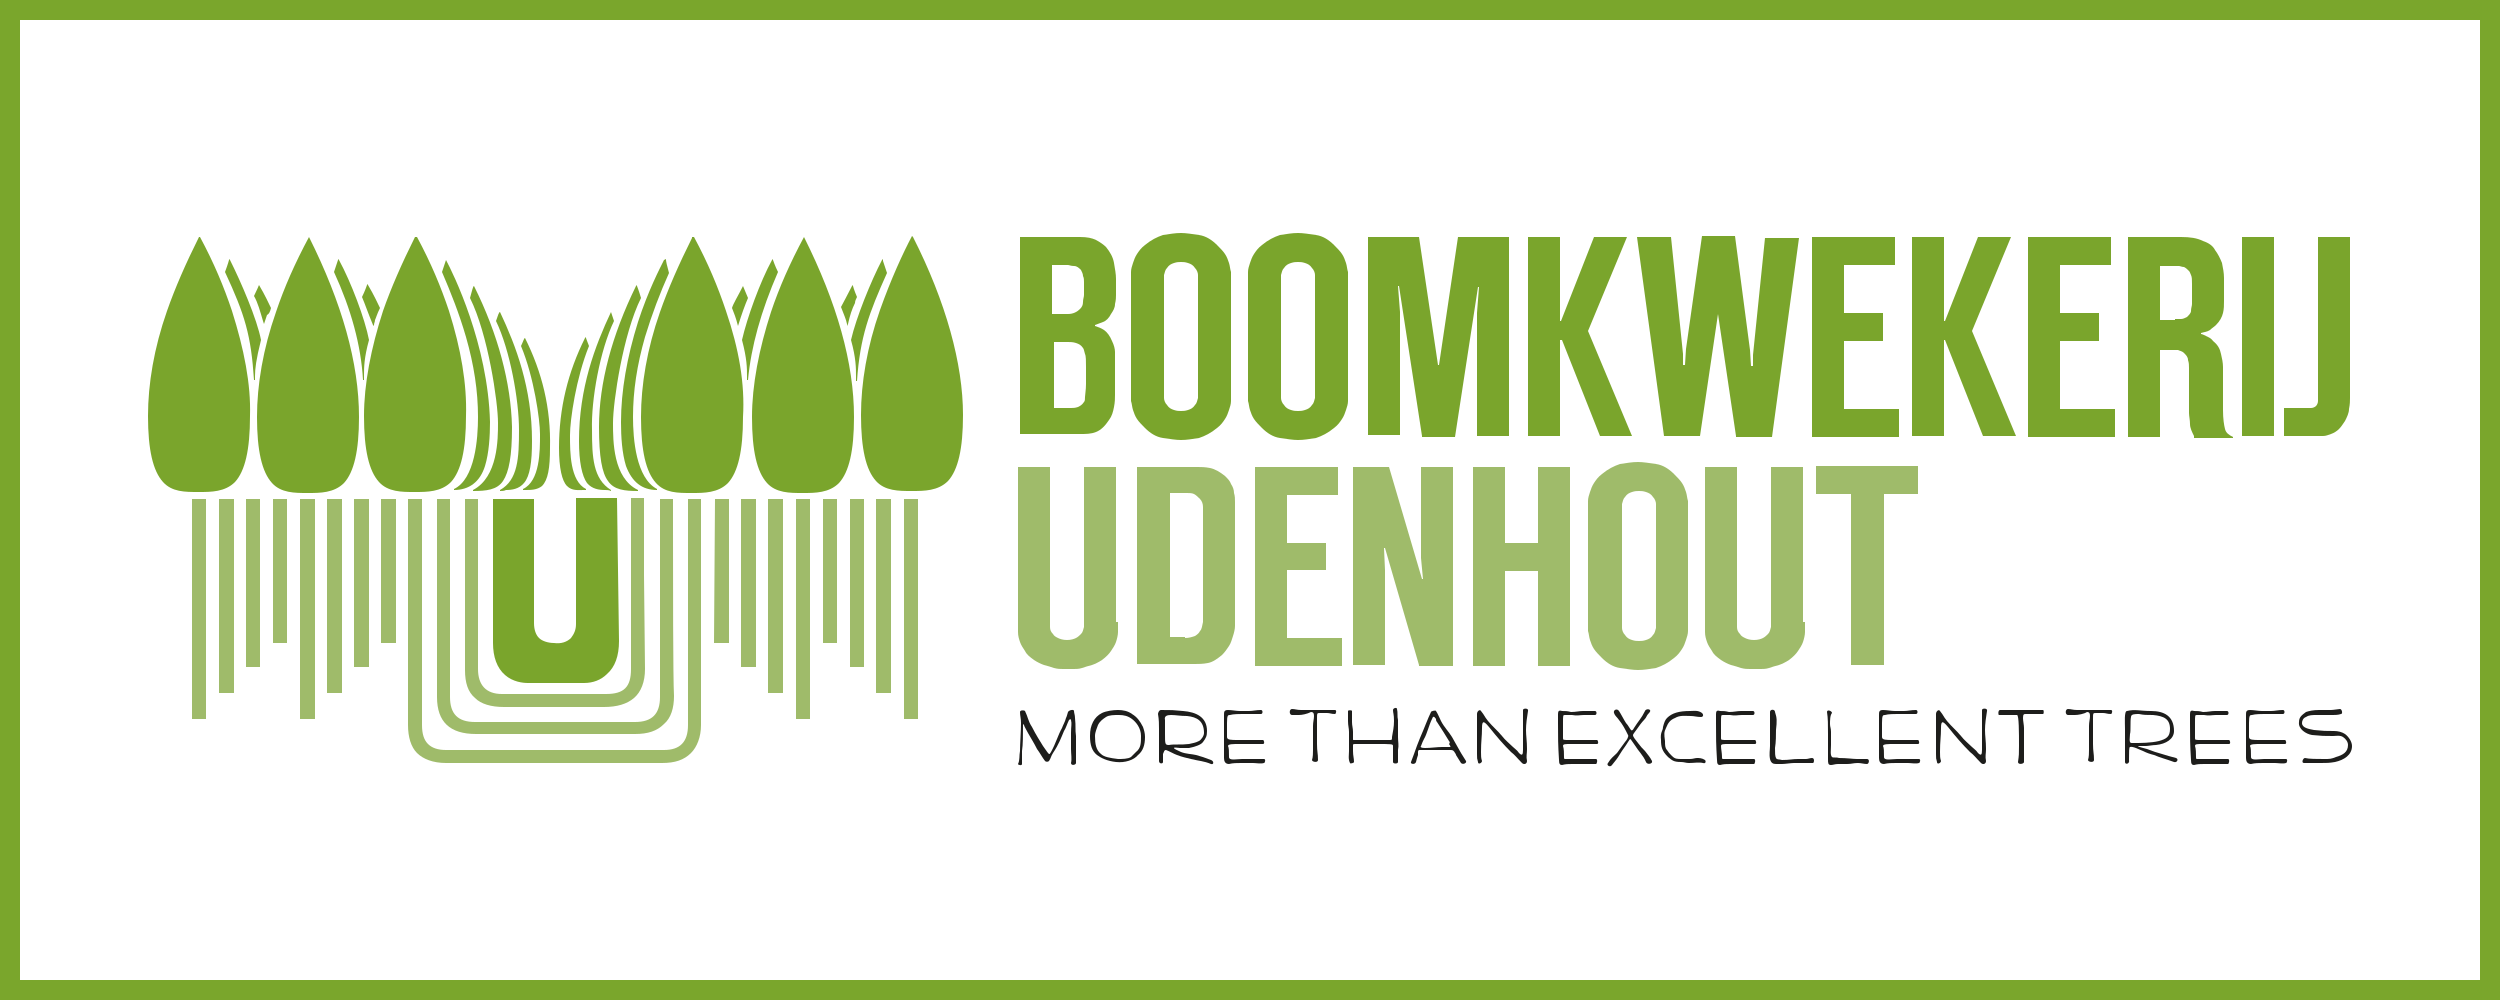<?xml version="1.0" encoding="utf-8"?>
<!-- Generator: Adobe Illustrator 24.0.1, SVG Export Plug-In . SVG Version: 6.00 Build 0)  -->
<svg version="1.1" id="Laag_1" xmlns="http://www.w3.org/2000/svg" xmlns:xlink="http://www.w3.org/1999/xlink" x="0px" y="0px"
	 viewBox="0 0 250 100" style="enable-background:new 0 0 250 100;" xml:space="preserve">
<rect x="0" y="0" width="250" height="100" fill="#808080" stroke="none"/>
<style type="text/css">
	.st0{fill:#FFFFFF;}
	.st1{fill:#7AA62C;}
	.st2{fill:#7AA52C;}
	.st3{fill:#9FBB6A;}
	.st4{fill:#1D1D1B;}
</style>
<title>BKU 191201 banner 250x100</title>
<rect x="1" y="1" class="st0" width="248" height="98"/>
<path class="st1" d="M248,2v96H2V2H248 M250,0H0v100h250V0z"/>
<g>
	<g>
		<path class="st2" d="M102,23.7h6c0.7,0,1.2,0.1,1.6,0.3c0.4,0.2,0.8,0.5,1,0.7c0.4,0.5,0.7,1,0.8,1.6c0.1,0.6,0.2,1.1,0.2,1.6v1.6
			c0,0.2,0,0.5-0.1,0.9c0,0.4-0.2,0.7-0.4,1c-0.2,0.4-0.5,0.7-0.8,0.8c-0.3,0.1-0.5,0.2-0.8,0.3v0.1c0.3,0.1,0.6,0.2,0.9,0.4
			c0.3,0.2,0.6,0.6,0.8,1.1c0.2,0.4,0.3,0.8,0.3,1.1c0,0.4,0,0.7,0,1v3.3c0,0.3,0,0.7-0.1,1.2c-0.1,0.5-0.2,0.9-0.5,1.3
			c-0.4,0.6-0.8,1-1.3,1.2s-1,0.2-1.6,0.2H102V23.7z M106.8,31.4c0.5,0,0.9-0.2,1.2-0.5c0.2-0.2,0.3-0.4,0.3-0.7
			c0-0.3,0.1-0.5,0.1-0.7v-1.3c0-0.2,0-0.4-0.1-0.6c0-0.2-0.1-0.4-0.2-0.6c-0.2-0.2-0.4-0.4-0.7-0.4c-0.3,0-0.5-0.1-0.6-0.1h-1.6
			v4.9H106.8z M107.1,40.8c0.2,0,0.4,0,0.7-0.1c0.2-0.1,0.4-0.2,0.6-0.5c0.1-0.1,0.1-0.3,0.1-0.5c0-0.2,0.1-0.7,0.1-1.3v-1.7
			c0-0.6,0-1.1-0.1-1.3c-0.1-0.3-0.1-0.5-0.2-0.6c-0.2-0.3-0.4-0.4-0.7-0.5c-0.3-0.1-0.6-0.1-0.8-0.1h-1.4v6.6H107.1z"/>
		<path class="st2" d="M123.1,39.2c0,0.3,0,0.6,0,0.9c0,0.3-0.1,0.6-0.2,0.9c-0.1,0.3-0.2,0.6-0.4,0.9c-0.2,0.3-0.4,0.6-0.8,0.9
			c-0.6,0.5-1.2,0.8-1.8,1c-0.7,0.1-1.2,0.2-1.8,0.2c-0.5,0-1.1-0.1-1.8-0.2c-0.7-0.1-1.3-0.5-1.8-1c-0.3-0.3-0.6-0.6-0.8-0.9
			c-0.2-0.3-0.3-0.6-0.4-0.9c-0.1-0.3-0.1-0.6-0.2-0.9c0-0.3,0-0.6,0-0.9V28.1c0-0.3,0-0.6,0-0.9c0-0.3,0.1-0.6,0.2-0.9
			c0.1-0.3,0.2-0.6,0.4-0.9c0.2-0.3,0.4-0.6,0.8-0.9c0.6-0.5,1.2-0.8,1.8-1c0.7-0.1,1.2-0.2,1.8-0.2c0.5,0,1.1,0.1,1.8,0.2
			c0.7,0.1,1.3,0.5,1.8,1c0.3,0.3,0.6,0.6,0.8,0.9c0.2,0.3,0.3,0.6,0.4,0.9c0.1,0.3,0.1,0.6,0.2,0.9c0,0.3,0,0.6,0,0.9V39.2z
			 M116.4,39.1c0,0.2,0,0.5,0,0.7c0,0.2,0.1,0.5,0.3,0.7c0.2,0.3,0.4,0.4,0.7,0.5c0.3,0.1,0.5,0.1,0.7,0.1c0.2,0,0.4,0,0.7-0.1
			c0.3-0.1,0.5-0.2,0.7-0.5c0.2-0.2,0.2-0.4,0.3-0.7c0-0.2,0-0.5,0-0.7V28.2c0-0.2,0-0.5,0-0.7c0-0.2-0.1-0.5-0.3-0.7
			c-0.2-0.3-0.4-0.4-0.7-0.5c-0.3-0.1-0.5-0.1-0.7-0.1c-0.2,0-0.4,0-0.7,0.1c-0.3,0.1-0.5,0.2-0.7,0.5c-0.2,0.2-0.2,0.4-0.3,0.7
			c0,0.2,0,0.5,0,0.7V39.1z"/>
		<path class="st2" d="M134.8,39.2c0,0.3,0,0.6,0,0.9c0,0.3-0.1,0.6-0.2,0.9c-0.1,0.3-0.2,0.6-0.4,0.9c-0.2,0.3-0.4,0.6-0.8,0.9
			c-0.6,0.5-1.2,0.8-1.8,1c-0.7,0.1-1.2,0.2-1.8,0.2c-0.5,0-1.1-0.1-1.8-0.2c-0.7-0.1-1.3-0.5-1.8-1c-0.3-0.3-0.6-0.6-0.8-0.9
			c-0.2-0.3-0.3-0.6-0.4-0.9c-0.1-0.3-0.1-0.6-0.2-0.9c0-0.3,0-0.6,0-0.9V28.1c0-0.3,0-0.6,0-0.9c0-0.3,0.1-0.6,0.2-0.9
			c0.1-0.3,0.2-0.6,0.4-0.9c0.2-0.3,0.4-0.6,0.8-0.9c0.6-0.5,1.2-0.8,1.8-1c0.7-0.1,1.2-0.2,1.8-0.2c0.5,0,1.1,0.1,1.8,0.2
			c0.7,0.1,1.3,0.5,1.8,1c0.3,0.3,0.6,0.6,0.8,0.9c0.2,0.3,0.3,0.6,0.4,0.9c0.1,0.3,0.1,0.6,0.2,0.9c0,0.3,0,0.6,0,0.9V39.2z
			 M128.1,39.1c0,0.2,0,0.5,0,0.7c0,0.2,0.1,0.5,0.3,0.7c0.2,0.3,0.4,0.4,0.7,0.5c0.3,0.1,0.5,0.1,0.7,0.1c0.2,0,0.4,0,0.7-0.1
			c0.3-0.1,0.5-0.2,0.7-0.5c0.2-0.2,0.2-0.4,0.3-0.7c0-0.2,0-0.5,0-0.7V28.2c0-0.2,0-0.5,0-0.7c0-0.2-0.1-0.5-0.3-0.7
			c-0.2-0.3-0.4-0.4-0.7-0.5c-0.3-0.1-0.5-0.1-0.7-0.1c-0.2,0-0.4,0-0.7,0.1c-0.3,0.1-0.5,0.2-0.7,0.5c-0.2,0.2-0.2,0.4-0.3,0.7
			c0,0.2,0,0.5,0,0.7V39.1z"/>
		<path class="st2" d="M142.2,43.6l-2.3-15h-0.1l0.2,2.6v12.3h-3.2V23.7h5.1l1.9,12.8h0.1l1.9-12.8h5.1v19.9h-3.2V31.3l0.2-2.6h-0.1
			l-2.3,15H142.2z"/>
		<path class="st2" d="M152.8,43.6V23.7h3.2v8.4h0.1l3.3-8.4h3.3l-3.9,9.4l4.4,10.5H160l-3.8-9.6H156v9.6H152.8z"/>
		<path class="st2" d="M173.6,43.6l-1.8-12.2L170,43.6h-3.6l-2.7-19.9h3.4l1.2,11.7v1.1h0.2l0.1-1.6l1.6-11.3h3.3L175,35l0.1,1.6
			h0.2v-1.1l1.2-11.7h3.4l-2.7,19.9H173.6z"/>
		<path class="st2" d="M181.2,23.7h8.3v2.8h-5.1v4.8h3.9v2.8h-3.9v6.8h5.5v2.8h-8.7V23.7z"/>
		<path class="st2" d="M191.2,43.6V23.7h3.2v8.4h0.1l3.3-8.4h3.3l-3.9,9.4l4.4,10.5h-3.3l-3.8-9.6h-0.1v9.6H191.2z"/>
		<path class="st2" d="M202.8,23.7h8.3v2.8H206v4.8h3.9v2.8H206v6.8h5.5v2.8h-8.7V23.7z"/>
		<path class="st2" d="M219.4,43.6c-0.2-0.4-0.4-0.8-0.4-1.2c0-0.4-0.1-0.8-0.1-1.1v-4.5c0-0.3,0-0.5-0.1-0.8c0-0.3-0.2-0.5-0.4-0.7
			c-0.2-0.2-0.4-0.2-0.6-0.3c-0.2,0-0.4,0-0.6,0H216v8.7h-3.2V23.7h5.3c0.9,0,1.6,0.1,2.2,0.4c0.6,0.2,1,0.5,1.2,0.9
			c0.3,0.4,0.5,0.8,0.7,1.3c0.1,0.5,0.2,1,0.2,1.5v2.3c0,0.4,0,0.8-0.1,1.2c-0.1,0.4-0.3,0.8-0.7,1.2c-0.2,0.2-0.4,0.3-0.6,0.5
			c-0.3,0.2-0.6,0.2-0.9,0.3v0.1c0.1,0,0.3,0.1,0.5,0.2c0.2,0.1,0.5,0.2,0.7,0.5c0.5,0.4,0.7,0.8,0.8,1.3c0.1,0.4,0.2,0.9,0.2,1.3
			v4.3c0,0.9,0.1,1.5,0.2,1.9c0.1,0.4,0.4,0.6,0.8,0.8v0.1H219.4z M217.5,31.9c0.2,0,0.4,0,0.6,0c0.2,0,0.4-0.1,0.6-0.2
			c0.2-0.2,0.4-0.4,0.4-0.6c0-0.3,0.1-0.5,0.1-0.7v-2c0-0.4,0-0.7-0.1-0.9c-0.1-0.2-0.1-0.3-0.2-0.4c-0.2-0.2-0.3-0.3-0.5-0.4
			c-0.2,0-0.4-0.1-0.5-0.1H216v5.4H217.5z"/>
		<path class="st2" d="M224.2,23.7h3.2v19.9h-3.2V23.7z"/>
		<path class="st2" d="M228.6,40.8h1.9c0.2,0,0.4,0,0.6,0c0.2,0,0.4-0.1,0.5-0.2c0.1-0.1,0.2-0.3,0.2-0.5c0-0.2,0-0.4,0-0.5V23.7
			h3.2v16.1c0,0.3,0,0.6-0.1,1.1c0,0.4-0.2,0.8-0.4,1.2c-0.2,0.3-0.4,0.6-0.6,0.8c-0.2,0.2-0.5,0.4-0.8,0.5
			c-0.3,0.1-0.5,0.2-0.8,0.2c-0.3,0-0.5,0-0.7,0h-3.2V40.8z"/>
	</g>
	<g>
		<path class="st3" d="M111.8,62.2c0,0.3,0,0.6,0,1c0,0.3-0.1,0.7-0.2,1c-0.1,0.3-0.3,0.6-0.5,0.9c-0.2,0.3-0.5,0.6-0.9,0.9
			c-0.3,0.2-0.7,0.4-1,0.5c-0.4,0.1-0.7,0.2-1,0.3c-0.3,0.1-0.6,0.1-0.8,0.1c-0.2,0-0.4,0-0.5,0c-0.1,0-0.3,0-0.6,0
			c-0.3,0-0.5,0-0.9-0.1c-0.3-0.1-0.6-0.2-1-0.3c-0.3-0.1-0.7-0.3-1-0.5c-0.4-0.3-0.7-0.5-0.9-0.9c-0.2-0.3-0.4-0.6-0.5-0.9
			c-0.1-0.3-0.2-0.6-0.2-1c0-0.3,0-0.7,0-1V46.7h3.2V62c0,0.2,0,0.4,0,0.7c0,0.3,0.1,0.5,0.3,0.7c0.1,0.2,0.3,0.3,0.5,0.4
			c0.2,0.1,0.5,0.2,0.9,0.2c0.4,0,0.7-0.1,0.9-0.2c0.2-0.1,0.4-0.3,0.5-0.4c0.2-0.2,0.2-0.4,0.3-0.7c0-0.3,0-0.5,0-0.7V46.7h3.2
			V62.2z"/>
		<path class="st3" d="M113.7,46.7h6.1c0.3,0,0.7,0,1.2,0.1c0.5,0.1,1,0.4,1.5,0.8c0.3,0.3,0.5,0.5,0.6,0.8c0.2,0.3,0.3,0.6,0.3,0.9
			c0.1,0.3,0.1,0.6,0.1,0.9c0,0.3,0,0.6,0,0.9v10.6c0,0.3,0,0.6,0,0.9c0,0.3-0.1,0.7-0.2,1s-0.2,0.7-0.4,1c-0.2,0.3-0.4,0.6-0.7,0.9
			c-0.5,0.4-0.9,0.7-1.4,0.8c-0.5,0.1-1,0.1-1.3,0.1h-5.8V46.7z M118.5,63.8c0.4,0,0.7-0.1,1-0.2c0.3-0.2,0.4-0.3,0.5-0.5
			c0.2-0.2,0.2-0.5,0.3-0.9c0-0.4,0-0.7,0-0.9v-9.7c0-0.3,0-0.5,0-0.9c0-0.3-0.1-0.6-0.3-0.8c-0.2-0.2-0.4-0.4-0.6-0.5
			c-0.2-0.1-0.5-0.1-0.7-0.1h-1.7v14.4H118.5z"/>
		<path class="st3" d="M125.5,46.7h8.3v2.8h-5.1v4.8h3.9V57h-3.9v6.8h5.5v2.8h-8.7V46.7z"/>
		<path class="st3" d="M141.9,66.5l-3.4-11.7l-0.1,0l0.1,2.2v9.5h-3.2V46.7h3.6l3.3,11.2h0.1l-0.2-2.1v-9.1h3.2v19.9H141.9z"/>
		<path class="st3" d="M150.5,57.1v9.5h-3.2V46.7h3.2v7.6h3.3v-7.6h3.2v19.9h-3.2v-9.5H150.5z"/>
		<path class="st3" d="M168.8,62.2c0,0.3,0,0.6,0,0.9c0,0.3-0.1,0.6-0.2,0.9c-0.1,0.3-0.2,0.6-0.4,0.9c-0.2,0.3-0.4,0.6-0.8,0.9
			c-0.6,0.5-1.2,0.8-1.8,1c-0.7,0.1-1.2,0.2-1.8,0.2c-0.5,0-1.1-0.1-1.8-0.2c-0.7-0.1-1.3-0.5-1.8-1c-0.3-0.3-0.6-0.6-0.8-0.9
			c-0.2-0.3-0.3-0.6-0.4-0.9c-0.1-0.3-0.1-0.6-0.2-0.9c0-0.3,0-0.6,0-0.9V51c0-0.3,0-0.6,0-0.9c0-0.3,0.1-0.6,0.2-0.9
			c0.1-0.3,0.2-0.6,0.4-0.9c0.2-0.3,0.4-0.6,0.8-0.9c0.6-0.5,1.2-0.8,1.8-1c0.7-0.1,1.2-0.2,1.8-0.2c0.5,0,1.1,0.1,1.8,0.2
			c0.7,0.1,1.3,0.5,1.8,1c0.3,0.3,0.6,0.6,0.8,0.9c0.2,0.3,0.3,0.6,0.4,0.9c0.1,0.3,0.1,0.6,0.2,0.9c0,0.3,0,0.6,0,0.9V62.2z
			 M162.2,62.1c0,0.2,0,0.5,0,0.7c0,0.2,0.1,0.5,0.3,0.7c0.2,0.3,0.4,0.4,0.7,0.5c0.3,0.1,0.5,0.1,0.7,0.1c0.2,0,0.4,0,0.7-0.1
			c0.3-0.1,0.5-0.2,0.7-0.5c0.2-0.2,0.2-0.4,0.3-0.7c0-0.2,0-0.5,0-0.7V51.1c0-0.2,0-0.5,0-0.7c0-0.2-0.1-0.5-0.3-0.7
			c-0.2-0.3-0.4-0.4-0.7-0.5c-0.3-0.1-0.5-0.1-0.7-0.1c-0.2,0-0.4,0-0.7,0.1c-0.3,0.1-0.5,0.2-0.7,0.5c-0.2,0.2-0.2,0.4-0.3,0.7
			c0,0.2,0,0.5,0,0.7V62.1z"/>
		<path class="st3" d="M180.5,62.2c0,0.3,0,0.6,0,1c0,0.3-0.1,0.7-0.2,1c-0.1,0.3-0.3,0.6-0.5,0.9c-0.2,0.3-0.5,0.6-0.9,0.9
			c-0.3,0.2-0.7,0.4-1,0.5c-0.4,0.1-0.7,0.2-1,0.3c-0.3,0.1-0.6,0.1-0.8,0.1c-0.2,0-0.4,0-0.5,0c-0.1,0-0.3,0-0.6,0
			c-0.3,0-0.5,0-0.9-0.1c-0.3-0.1-0.6-0.2-1-0.3c-0.3-0.1-0.7-0.3-1-0.5c-0.4-0.3-0.7-0.5-0.9-0.9c-0.2-0.3-0.4-0.6-0.5-0.9
			c-0.1-0.3-0.2-0.6-0.2-1c0-0.3,0-0.7,0-1V46.7h3.2V62c0,0.2,0,0.4,0,0.7c0,0.3,0.1,0.5,0.3,0.7c0.1,0.2,0.3,0.3,0.5,0.4
			c0.2,0.1,0.5,0.2,0.9,0.2c0.4,0,0.7-0.1,0.9-0.2c0.2-0.1,0.4-0.3,0.5-0.4c0.2-0.2,0.2-0.4,0.3-0.7c0-0.3,0-0.5,0-0.7V46.7h3.2
			V62.2z"/>
		<path class="st3" d="M185.1,66.5V49.4h-3.5v-2.8h10.2v2.8h-3.4v17.1H185.1z"/>
	</g>
	<g>
		<polygon class="st3" points="20.6,49.9 20.6,49.9 20.6,49.9 19.2,49.9 19.2,49.9 19.2,49.9 19.2,71.9 19.2,71.9 19.2,71.9 
			20.6,71.9 20.6,71.9 20.6,71.9 		"/>
		<polygon class="st3" points="23.3,49.9 22,49.9 21.9,49.9 21.9,49.9 21.9,69.3 21.9,69.3 22,69.3 23.3,69.3 23.4,69.3 23.4,69.3 
			23.4,49.9 23.4,49.9 		"/>
		<polygon class="st3" points="26,49.9 24.6,49.9 24.6,49.9 24.6,49.9 24.6,66.7 24.6,66.7 24.6,66.7 26,66.7 26,66.7 26,66.7 
			26,49.9 26,49.9 		"/>
		<polygon class="st3" points="28.7,49.9 28.7,49.9 28.7,49.9 27.3,49.9 27.3,49.9 27.3,49.9 27.3,64.3 27.3,64.3 27.3,64.3 
			28.7,64.3 28.7,64.3 28.7,64.3 		"/>
		<path class="st2" d="M61.7,49.8h-4.1h0v0v12.6c0,0.6-0.2,1-0.5,1.4c-0.4,0.4-1,0.6-1.7,0.5h0h0c-0.6,0-1.2-0.2-1.5-0.5
			c-0.3-0.3-0.5-0.8-0.5-1.5V49.9v0h0h-4.1h0v0l0,14.4c0,1.4,0.4,2.5,1.2,3.2c0.8,0.7,1.8,0.8,2.3,0.8h5.6c0.9,0,1.7-0.3,2.3-0.9
			c0.8-0.7,1.2-1.8,1.2-3.3L61.7,49.8L61.7,49.8L61.7,49.8z"/>
		<path class="st3" d="M70.1,49.9h-1.3h0v0v22.6c0,1.7-0.8,2.5-2.4,2.5H44.6c-0.8,0-1.4-0.2-1.8-0.6c-0.4-0.4-0.6-1-0.6-1.9
			c0-1.1,0-16.1,0-21.1v-1.5v0h0h-1.3h-0.1v0c0,0.2,0,20.7,0,22.6c0,1.2,0.3,2.2,0.9,2.8c0.6,0.6,1.6,1,2.9,1h21.6
			c1.3,0,2.2-0.3,2.9-1c0.6-0.6,1-1.6,1-2.8L70.1,49.9L70.1,49.9L70.1,49.9z"/>
		<path class="st3" d="M67.3,52.8v-2.9v0h-0.1H66h0v0v19.8c0,1.7-0.8,2.5-2.5,2.5h-16c-1.7,0-2.5-0.8-2.5-2.5V49.9v0h0h-1.3h0v0
			v19.8c0,2.5,1.3,3.7,3.9,3.7h15.9c1.3,0,2.2-0.3,2.9-1c0.7-0.6,1-1.6,1-2.8C67.3,67.8,67.3,58,67.3,52.8z"/>
		<path class="st3" d="M64.4,57.5l0-7.6v-0.1h0h-1.3h0v0.1l0,8.8l0,8.2c0,1.8-0.7,2.5-2.5,2.5H60c-2.8,0-7.6,0-9.8,0
			c-1.6,0-2.4-0.9-2.4-2.5v-17v0h0h-1.3h0v0V67c0,1.3,0.3,2.2,1,2.8c0.6,0.6,1.6,0.9,2.9,0.9h10c1.3,0,2.3-0.3,3-0.9
			c0.7-0.6,1.1-1.6,1.1-2.9L64.4,57.5z"/>
		<polygon class="st3" points="31.5,49.9 31.5,49.9 31.4,49.9 30,49.9 30,49.9 30,49.9 30,71.9 30,71.9 30,71.9 31.4,71.9 
			31.5,71.9 31.5,71.9 		"/>
		<polygon class="st3" points="34.2,49.9 32.8,49.9 32.7,49.9 32.7,49.9 32.7,69.3 32.7,69.3 32.8,69.3 34.2,69.3 34.2,69.3 
			34.2,69.3 34.2,49.9 34.2,49.9 		"/>
		<polygon class="st3" points="36.8,49.9 35.5,49.9 35.4,49.9 35.4,49.9 35.4,66.7 35.4,66.7 35.5,66.7 36.8,66.7 36.9,66.7 
			36.9,66.7 36.9,49.9 36.9,49.9 		"/>
		<polygon class="st3" points="39.6,49.9 39.6,49.9 39.5,49.9 38.2,49.9 38.1,49.9 38.1,49.9 38.1,64.3 38.1,64.3 38.2,64.3 
			39.5,64.3 39.6,64.3 39.6,64.3 		"/>
		<polygon class="st3" points="91.8,49.9 90.4,49.9 90.4,49.9 90.4,49.9 90.4,71.9 90.4,71.9 90.4,71.9 91.8,71.9 91.8,71.9 
			91.8,71.9 91.8,49.9 91.8,49.9 		"/>
		<polygon class="st3" points="89.1,49.9 87.7,49.9 87.6,49.9 87.6,49.9 87.6,69.3 87.6,69.3 87.7,69.3 89.1,69.3 89.1,69.3 
			89.1,69.3 89.1,49.9 89.1,49.9 		"/>
		<polygon class="st3" points="86.4,49.9 85,49.9 85,49.9 85,49.9 85,66.7 85,66.7 85,66.7 86.4,66.7 86.4,66.7 86.4,66.7 
			86.4,49.9 86.4,49.9 		"/>
		<polygon class="st3" points="83.7,49.9 82.3,49.9 82.3,49.9 82.3,49.9 82.3,64.3 82.3,64.3 82.3,64.3 83.7,64.3 83.7,64.3 
			83.7,64.3 83.7,49.9 83.7,49.9 		"/>
		<polygon class="st3" points="81,49.9 79.6,49.9 79.6,49.9 79.6,49.9 79.6,71.9 79.6,71.9 79.6,71.9 81,71.9 81,71.9 81,71.9 
			81,49.9 81,49.9 		"/>
		<polygon class="st3" points="78.2,49.9 76.9,49.9 76.8,49.9 76.8,49.9 76.8,69.3 76.8,69.3 76.9,69.3 78.2,69.3 78.3,69.3 
			78.3,69.3 78.3,49.9 78.3,49.9 		"/>
		<polygon class="st3" points="75.5,49.9 74.2,49.9 74.1,49.9 74.1,49.9 74.1,66.7 74.1,66.7 74.2,66.7 75.5,66.7 75.6,66.7 
			75.6,66.7 75.6,49.9 75.6,49.9 		"/>
		<polygon class="st3" points="72.9,49.9 71.5,49.9 71.5,49.9 71.5,49.9 71.4,64.3 71.4,64.3 71.5,64.3 72.9,64.3 72.9,64.3 
			72.9,64.3 72.9,49.9 72.9,49.9 		"/>
		<path class="st2" d="M23.2,31.1c-0.8-2.4-1.8-4.8-3.2-7.4l0,0H20h-0.1l0,0c-1.3,2.6-2.4,5.1-3.2,7.4c-1.3,3.7-1.9,7.3-1.9,10.5
			c0,3.4,0.5,5.5,1.5,6.6c0.9,1,2.2,1,3.5,1c0,0,0.1,0,0.1,0c1.2,0,2.6,0,3.6-1c1-1.1,1.5-3.2,1.5-6.6
			C25.1,38.4,24.4,34.9,23.2,31.1z"/>
		<path class="st2" d="M30.9,23.7L30.9,23.7L30.9,23.7L30.9,23.7L30.9,23.7L30.9,23.7c-1.4,2.6-2.5,5.1-3.3,7.5
			c-1.3,3.7-1.9,7.3-1.9,10.5c0,3.4,0.5,5.5,1.5,6.6c0.9,1,2.3,1,3.5,1c0,0,0.1,0,0.1,0c1.2,0,2.6,0,3.6-1c1-1.1,1.5-3.2,1.5-6.6
			C35.9,36.3,34.2,30.3,30.9,23.7z"/>
		<path class="st2" d="M44.9,31.1c-0.8-2.4-1.8-4.8-3.2-7.4l0,0h-0.1h-0.1l0,0c-1.3,2.6-2.4,5.1-3.2,7.4c-1.2,3.7-1.9,7.3-1.9,10.5
			c0,3.4,0.5,5.5,1.5,6.6c0.9,1,2.3,1,3.5,1c0,0,0.1,0,0.1,0c1.2,0,2.6,0,3.6-1c1-1.1,1.5-3.2,1.5-6.6
			C46.7,38.4,46.1,34.9,44.9,31.1z"/>
		<path class="st2" d="M72.6,31.1c-0.8-2.4-1.8-4.8-3.2-7.4l0,0h-0.1h-0.1c0,0,0,0,0,0.1c-1.3,2.6-2.4,5.1-3.2,7.4
			c-1.3,3.7-1.9,7.3-1.9,10.5c0,3.4,0.5,5.5,1.5,6.6c0.9,1,2.2,1,3.5,1c0,0,0.1,0,0.1,0c1.2,0,2.6,0,3.6-1c1-1.1,1.5-3.2,1.5-6.6
			C74.5,38.4,73.9,34.9,72.6,31.1z"/>
		<path class="st2" d="M80.4,23.7L80.4,23.7L80.4,23.7L80.4,23.7L80.4,23.7L80.4,23.7c-1.4,2.6-2.5,5.1-3.3,7.5
			c-1.2,3.7-1.9,7.3-1.9,10.5c0,3.4,0.5,5.5,1.5,6.6c0.9,1,2.3,1,3.5,1c0,0,0.1,0,0.1,0c1.2,0,2.6,0,3.6-1c1-1.1,1.5-3.2,1.5-6.6
			C85.4,36.3,83.7,30.3,80.4,23.7z"/>
		<path class="st2" d="M91.3,23.7L91.3,23.7L91.3,23.7l-0.1-0.1l0,0c-0.9,1.7-2.1,4.3-3.2,7.4c-1.3,3.7-1.9,7.3-1.9,10.5
			c0,3.4,0.5,5.5,1.5,6.6c0.9,1,2.3,1,3.5,1c0,0,0.1,0,0.1,0c1.2,0,2.6,0,3.6-1c1-1.1,1.5-3.2,1.5-6.6
			C96.3,36.4,94.6,30.2,91.3,23.7z"/>
		<path class="st2" d="M44.6,26l-0.1-0.1L44.6,26l-0.4,1.2l0,0l0,0c0.9,2.1,1.7,4.1,2.4,6.5c0.8,2.8,1.2,5.4,1.2,8
			c0,2.2-0.3,6.2-2.4,7.2l0,0.1c1.5,0,2.6-0.8,3.1-2.4c0.4-1.3,0.5-3,0.5-4.4C48.8,34.4,45.3,27.3,44.6,26z"/>
		<path class="st2" d="M47.4,28.6l-0.1-0.1L47.4,28.6c-0.1,0-0.2,0.5-0.4,1.2l0,0l0,0c1.8,3.6,2.8,10.4,2.8,12.5
			c0,1.6,0,5.4-2.5,6.7l0,0.1c1.3,0,2.4-0.1,3-1c0.6-0.9,0.9-2.5,0.9-5.4C51.1,38.3,49.8,33.4,47.4,28.6z"/>
		<path class="st2" d="M50,31.2L49.9,31L50,31.2c-0.1,0-0.2,0.3-0.4,0.9l0,0l0,0C51,35,51.9,40,51.9,43c0,2.8-0.1,5-1.9,6l0,0.1
			c0.2,0,0.4,0,0.6-0.1c0.6,0,1.3-0.1,1.8-0.7c0.6-0.7,0.8-2.1,0.8-4.2C53.2,38.8,51.6,34.6,50,31.2z"/>
		<path class="st2" d="M52.5,33.8L52.5,33.8L52.5,33.8c-0.1,0-0.2,0.4-0.4,0.8l0,0l0,0c1.3,3.1,1.9,7.4,1.9,8.8v0.1
			c0,1.6,0,4.6-1.7,5.4l0,0.1h0.2c0.6,0,1.2,0,1.7-0.4c0.6-0.6,0.8-1.8,0.8-3.8C55.1,40.8,54.2,37.2,52.5,33.8z"/>
		<path class="st2" d="M66.9,27.3L66.9,27.3L66.9,27.3c-0.2-0.7-0.3-1.2-0.3-1.3l0-0.1L66.4,26c-0.4,0.8-1.6,3.1-2.6,6.2
			c-1.1,3.5-1.7,6.9-1.7,10c0,1.5,0.1,3.1,0.5,4.4c0.6,1.6,1.6,2.4,3.1,2.4l0-0.1c-2.1-1.1-2.4-5-2.4-7.2c0-2.6,0.4-5.2,1.2-8
			C65.2,31.4,66,29.3,66.9,27.3z"/>
		<path class="st2" d="M64.1,29.8L64.1,29.8c-0.2-0.7-0.4-1.2-0.4-1.2l0-0.1l-0.1,0.1c-2.4,4.9-3.7,9.7-3.7,14.1
			c0,3,0.3,4.6,0.9,5.4c0.6,0.9,1.7,1,3,1l0-0.1c-2.5-1.2-2.5-4.9-2.5-6.7C61.3,40.2,62.3,33.4,64.1,29.8L64.1,29.8z"/>
		<path class="st2" d="M61.4,32.1L61.4,32.1c-0.2-0.6-0.3-0.9-0.3-0.9l0-0.1l0,0.1c-1.6,3.4-3.2,7.6-3.2,12.9c0,2.1,0.3,3.5,0.8,4.2
			c0.5,0.6,1.2,0.7,1.8,0.7c0.2,0,0.4,0,0.6,0.1l0-0.1c-1.8-1.1-1.9-3.3-1.9-6C59.1,40,60,35,61.4,32.1L61.4,32.1z"/>
		<path class="st2" d="M58.9,34.6L58.9,34.6L58.9,34.6c-0.2-0.5-0.3-0.8-0.3-0.8l0-0.1l-0.1,0.1c-1.7,3.4-2.6,7-2.6,11
			c0,2,0.3,3.3,0.8,3.8c0.5,0.5,1.1,0.4,1.7,0.4h0.2l0-0.1C57,48.1,57,45.2,57,43.6v-0.1C57,42,57.6,37.8,58.9,34.6z"/>
		<path class="st2" d="M88.7,27.3l-0.3-0.9l-0.1-0.3l0-0.1l0,0l0-0.1L88.2,26c-1.1,2.1-2.6,5.8-3.1,8l0,0l0,0
			c0.5,1.8,0.5,2.8,0.5,3.6c0,0.2,0,0.3,0,0.5h0.1C86,33.7,86.9,31.3,88.7,27.3L88.7,27.3L88.7,27.3z"/>
		<path class="st2" d="M85.7,29.7c-0.3-0.7-0.4-1.1-0.4-1.1l0-0.1l-0.1,0.1c-0.5,1-0.9,1.7-1.1,2.1l0,0l0,0c0.3,0.8,0.5,1.2,0.6,1.7
			l0.1,0.2l0-0.2c0.2-0.9,0.4-1.5,0.7-2.1C85.5,30.1,85.6,29.9,85.7,29.7L85.7,29.7L85.7,29.7z"/>
		<path class="st2" d="M77.8,27.2c-0.3-0.6-0.5-1.2-0.5-1.2l0-0.1L77.2,26c-1.2,2.2-2.5,5.8-3,8l0,0l0,0c0.5,1.9,0.5,2.8,0.5,3.6
			c0,0.2,0,0.3,0,0.4h0.1C75.1,34.7,76.1,31.1,77.8,27.2L77.8,27.2L77.8,27.2z"/>
		<path class="st2" d="M74.8,29.8l-0.5-1.2l0-0.1l0,0.1c-0.5,1-1,1.8-1.1,2.2l0,0l0,0c0.2,0.5,0.4,1,0.6,1.8l0,0.2l0-0.2
			C74.2,31.3,74.5,30.5,74.8,29.8L74.8,29.8L74.8,29.8z"/>
		<path class="st2" d="M26.1,34c-0.4-2.1-2-5.8-3.1-8l-0.1-0.1l0,0.1c0,0-0.1,0.4-0.4,1.2l0,0l0,0c2,4.3,2.6,6.3,2.9,10.8l0.1,0
			c0-0.1,0-0.3,0-0.4C25.5,36.9,25.6,36,26.1,34L26.1,34L26.1,34z"/>
		<path class="st2" d="M27.1,30.8c-0.2-0.4-0.6-1.3-1.2-2.3l0-0.1l0,0.1c0,0-0.2,0.5-0.5,1.1l0,0l0,0c0.4,0.7,0.6,1.5,0.9,2.5
			l0.1,0.3l0,0.1l0-0.1c0.1-0.3,0.2-0.6,0.3-0.9C26.9,31.4,27,31.2,27.1,30.8L27.1,30.8L27.1,30.8z"/>
		<path class="st2" d="M36.9,34c-0.4-2.1-1.8-5.8-3-8l-0.1-0.1l0,0.1c0,0-0.2,0.6-0.4,1.2l0,0l0,0c1.7,3.7,2.7,7.3,2.9,10.8h0.1
			c0-0.2,0-0.3,0-0.5C36.4,36.8,36.4,35.8,36.9,34L36.9,34L36.9,34z"/>
		<path class="st2" d="M38,30.8c-0.2-0.4-0.6-1.3-1.2-2.3l-0.1-0.1l0,0.1c0,0-0.2,0.6-0.5,1.2l0,0l0,0c0.3,0.7,0.6,1.6,1.1,2.8
			l0.1,0.1l0-0.1c0-0.2,0.1-0.3,0.1-0.5C37.6,31.8,37.7,31.4,38,30.8L38,30.8L38,30.8z"/>
	</g>
	<g>
		<path class="st4" d="M102,75.1c0-0.7,0.1-2,0.1-2.8c0-0.5-0.1-0.7-0.1-1.1c0-0.2,0.4-0.2,0.5-0.1c0.3,0.6,0.3,1,0.7,1.6
			c0.4,0.8,0.8,1.4,1.1,1.9c0.7,1,0.6,0.9,0.8,0.6c0.5-0.9,0.7-1.7,1.1-2.4c0.1-0.3,0.3-0.6,0.4-1c0.1-0.2,0.1-0.3,0.2-0.6
			c0.1-0.2,0.6-0.3,0.6-0.1c0,0.2,0.1,0.4,0.1,0.7c0.1,0.9,0,1.1,0.1,1.8c0,0.3,0,0.8,0,1.3c0,0.5,0,0.9,0,1.4c0,0.2-0.5,0.3-0.5,0
			c0.1-0.4,0-0.9,0-1.4c0-0.4,0-1.2,0-1.6c0-0.7,0.1-0.9,0-1.3c0-0.1-0.1-0.1-0.2,0c-0.2,0.4-0.3,0.8-0.5,1.1
			c-0.3,0.7-0.5,1.3-1.1,2.2c-0.2,0.3-0.2,0.5-0.4,0.8c-0.1,0.1-0.3,0.1-0.4,0c-0.3-0.4-0.5-0.8-0.8-1.2c-0.3-0.6-0.5-0.9-0.9-1.6
			c-0.1-0.2-0.4-0.7-0.4-0.8c0-0.1-0.1-0.1-0.1,0c0,0.9,0,2-0.1,2.6c0,0.5,0,1,0,1.3c0,0.2-0.4,0.1-0.4,0
			C102,76,101.9,75.6,102,75.1z"/>
		<path class="st4" d="M109.3,72.2c0.2-0.4,0.5-0.7,0.9-0.9c0.4-0.2,1.1-0.3,1.6-0.3c0.5,0,1,0.1,1.4,0.4c0.5,0.3,0.8,0.7,1.1,1.3
			c0.1,0.3,0.2,0.6,0.2,1c0,0.8-0.2,1.4-0.7,1.8c-0.4,0.5-1.3,0.8-2.2,0.7c-0.9-0.1-1.5-0.4-1.9-0.7c-0.5-0.4-0.7-1-0.7-1.9
			C109,73,109.1,72.6,109.3,72.2z M113.2,71.9c-0.4-0.3-0.8-0.4-1.3-0.4c-0.5,0-1,0-1.3,0.2c-0.3,0.2-0.6,0.4-0.8,0.8
			c-0.1,0.3-0.3,0.7-0.3,1.1c0,0.8,0.1,1.4,0.6,1.8c0.3,0.3,0.9,0.4,1.7,0.5c0.4,0,1,0,1.3-0.2c0.1-0.1,0.4-0.4,0.5-0.5
			c0.5-0.4,0.5-0.9,0.5-1.6C114.1,72.8,113.6,72.2,113.2,71.9z"/>
		<path class="st4" d="M116.3,76.2c0,0.2-0.4,0.2-0.4-0.1c0-0.6,0-0.5,0-1.1c0-0.8,0-1.5,0-2.1c0-0.5,0-0.9-0.1-1.5
			c0-0.1,0.1-0.4,0.3-0.4c1.2,0,1.1,0,2.2,0.1c1.3,0.1,2.4,0.6,2.4,2c0,0.5-0.1,0.7-0.4,1.1c-0.2,0.3-0.9,0.5-1.4,0.6
			c-0.3,0-0.7,0-0.9,0c-0.2,0-0.6-0.1-0.6,0c0,0.1,0.3,0.2,0.7,0.4c0.5,0.2,1.1,0.2,1.5,0.3c0.7,0.2,0.7,0.2,1.5,0.5
			c0.3,0.1,0.3,0.5,0,0.4c-0.7-0.3-1.2-0.3-2-0.5c-0.4-0.1-0.9-0.2-1.4-0.4c-0.3-0.1-0.8-0.4-1.1-0.5c-0.2,0-0.2,0.2-0.3,0.4
			C116.3,75.8,116.3,75.7,116.3,76.2z M118.9,74.4c0.4-0.1,0.6-0.1,1-0.3c0.2-0.1,0.5-0.5,0.5-0.8c0-1.2-0.7-1.6-1.7-1.7
			c-0.7,0-1.1-0.1-1.6-0.1c-0.4,0-0.7,0.1-0.6,0.5c0,0.4,0,1.1,0,1.4c0,1,0,1.1,0.4,1.1C117.4,74.4,118.1,74.5,118.9,74.4z"/>
		<path class="st4" d="M122.9,75.7c0,0.4,0.8,0.2,1.3,0.2c0.6,0,0.6,0,1.1,0c0.4,0,0.7,0,1.1,0c0.2,0,0.1,0.4,0,0.4
			c-0.3,0.1-0.8,0-1.1,0c-0.5,0-0.6,0-1.2,0c-0.4,0-0.8,0-1.2,0.1c-0.4,0-0.5-0.3-0.5-0.6c0-1.5,0-2,0-3.6c0-0.4,0-0.3,0-0.7
			c0-0.3,0-0.5,0.4-0.5c0.4,0,0.8,0.1,1.2,0.1c0.5,0,0.5,0,0.9,0c0.4,0,0.7-0.1,1.2-0.1c0.2,0,0.2,0.4,0,0.4c-0.5,0-0.8,0-1.1,0
			c-0.4,0-0.2,0-0.8,0c-0.2,0-0.9,0-1.2,0.1c-0.2,0-0.3,0-0.3,0.8c0,0.6,0,1.1,0,1.4c0,0.3,0.4,0.3,1.1,0.3c0.6,0,0.8,0,1.3,0
			c0.4,0,0.7,0,1.2,0c0.1,0,0.2,0.4,0,0.4c-0.5,0-1.1,0-1.5,0c-0.4,0-0.3,0-0.9,0c-0.6,0-1.1,0-1.1,0.2
			C122.9,74.8,122.9,75.1,122.9,75.7z"/>
		<path class="st4" d="M129.9,71.5c-0.3,0-0.4,0-0.7,0c-0.3,0-0.3-0.6,0-0.6c0.3,0,0.5,0.1,0.9,0.1c0.3,0,0.5,0,0.7,0
			c0.6,0,0.9,0,1.4,0c0.3,0,0.9,0,1.3,0c0.2,0,0.1,0.4,0,0.4c-0.4,0-0.5-0.1-0.8-0.1c-0.2,0-0.5,0-0.7,0c-0.3,0-0.3,0-0.3,0.6
			c0,0.7,0,1.7,0,2.5c0,0.8,0.1,0.9,0.1,1.6c0,0.3-0.6,0.2-0.6,0c0.1-0.3,0.1-0.7,0.1-1c0-0.3,0-0.6,0-1c0-0.5,0-0.9,0-1.4
			c0-0.4,0.1-0.7,0.1-1c0-0.3-0.1-0.4-0.3-0.4C130.7,71.4,130.2,71.5,129.9,71.5z"/>
		<path class="st4" d="M139.4,72.1c0-0.7-0.1-0.8-0.1-1.1c0-0.2,0.4-0.3,0.4-0.1c0.1,0.4,0,0.7,0.1,1.1c0,0.6,0,1,0,1.7
			c0,0.5,0.1,0.8,0,1.3c0,0.5,0,0.7,0,1.2c0,0.2-0.5,0.2-0.5,0c0-0.5,0-0.5,0-0.9c0-0.2,0-0.5,0-0.7c0-0.2-0.1-0.2-1.7-0.2
			c-0.5,0-1,0-1.5,0c-0.3,0-0.4,0-0.6,0c-0.1,0-0.2,0-0.2,0.1c0,0.2,0,0.4,0,0.6c0,0.5,0.1,0.7,0.1,1.1c0,0.1-0.4,0.2-0.4,0.1
			c-0.2-0.4-0.1-0.8-0.1-1.2c0-0.8,0-1.1,0-1.9c0-0.4-0.1-0.6-0.1-1.1c0-0.4,0-0.6,0-1c0-0.1,0.4-0.1,0.4,0c0,0.4,0,0.7,0,1.1
			c0,0.4,0.1,0.6,0.1,1c0,0.3,0,0.5,0,0.7c0,0.1,0,0.1,0.1,0.1c0.3,0,0.5,0,0.8,0c0.2,0,0.4,0,0.6,0c0.3,0,0.5,0,0.8,0
			c0.5,0,0.9,0,1.3,0c0.3,0,0.3,0,0.3-0.3C139.3,73.1,139.4,72.7,139.4,72.1z"/>
		<path class="st4" d="M141.8,75.5c-0.1,0.3-0.1,0.3-0.2,0.7c-0.1,0.3-0.6,0.2-0.5,0c0.1-0.3,0.2-0.5,0.3-0.8
			c0.2-0.6,0.4-1.1,0.6-1.6c0.4-0.9,0.8-2,1.1-2.6c0-0.1,0.5-0.2,0.5-0.1c0.2,0.3,0.3,0.6,0.5,1c0.3,0.6,0.8,1.1,1.1,1.6
			c0.3,0.5,0.6,1.1,0.9,1.6c0.2,0.3,0.3,0.5,0.5,0.8c0.1,0.2-0.3,0.4-0.5,0.2c-0.2-0.3-0.3-0.5-0.5-0.8c0-0.1-0.1-0.2-0.1-0.2
			c-0.1-0.2-0.2-0.3-0.4-0.3c-0.3,0-0.7,0-1,0c-0.5,0-1.1,0-1.4,0c-0.4,0-0.5,0-0.7,0c-0.1,0-0.2,0-0.2,0.2
			C141.8,75.4,141.8,75.4,141.8,75.5z M144.9,74.1c-0.3-0.5-0.8-1.3-1.2-1.9c-0.1-0.1-0.1-0.2-0.1-0.3c-0.2-0.3-0.3-0.3-0.4,0
			c-0.3,0.6-0.5,1.5-0.8,2c-0.1,0.2-0.2,0.4-0.3,0.7c-0.1,0.1,0,0.2,0.4,0.2c0.6,0,1.2-0.1,1.7-0.1c0.3,0,0.5,0,0.7,0
			c0.2,0,0.2,0,0-0.3C145,74.3,145,74.2,144.9,74.1z"/>
		<path class="st4" d="M147.7,75.4c0-1.1,0-2.1,0-2.9c0-0.4,0-0.6,0-1.1c0-0.3,0.3-0.5,0.4-0.3c0.4,0.5,0.3,0.5,0.7,1
			c0.5,0.6,0.9,0.9,1.4,1.5c0.3,0.4,0.8,0.8,1.1,1.1c0.2,0.2,0.4,0.3,0.6,0.6c0.3,0.3,0.4,0.2,0.4-0.3c0-0.8,0-1.4,0-2
			c0-0.6,0-1.2,0-2c0-0.2,0.6-0.2,0.5,0.1c-0.1,0.6-0.2,1.3-0.2,1.9c0,0.6,0.1,1.1,0.1,1.9c0,0.5-0.1,0.7,0,1.2
			c0,0.3-0.3,0.4-0.5,0.2c-0.5-0.5-0.7-0.8-1.1-1.1c-0.8-0.8-1.4-1.5-2.2-2.5c-0.5-0.6-0.7-0.7-0.7,0.1c0,0.9-0.1,1.3-0.1,2.4
			c0,0.4,0,0.6,0.1,0.9c0,0.2-0.4,0.4-0.4,0.1C147.7,75.8,147.7,75.9,147.7,75.4z"/>
		<path class="st4" d="M156.4,75.7c0,0.2,0,0.2,0.2,0.2c0.2,0,0.4,0,0.6,0c0.6,0,0.9,0,1.3,0c0.3,0,0.7,0,1.1,0c0.2,0,0.1,0.5,0,0.5
			c-0.4,0-0.7,0-1,0c-0.5,0-0.8,0-1.4,0c-0.4,0-0.6,0-1,0.1c-0.2,0-0.3-0.1-0.3-0.5c-0.1-1.6-0.1-2.2-0.1-3.7c0-0.4,0-0.5,0-0.9
			c0-0.3,0.1-0.4,0.4-0.3c0.4,0,0.5,0,0.9,0.1c0.5,0,0.8-0.1,1.2-0.1c0.4,0,0.7,0,1.2,0c0.2,0,0.2,0.4,0,0.4c-0.5,0-0.8,0-1.1,0
			c-0.4,0-0.7,0.1-1.2,0c-0.2,0-0.5,0-0.7,0c-0.2,0-0.2,0-0.2,0.8c0,0.6,0,1.1,0,1.5c0,0.2,0,0.2,0.7,0.2c0.6,0,0.9,0,1.4,0
			c0.4,0,0.8,0,1.3,0c0.1,0,0.2,0.4,0,0.4c-0.5,0-0.9,0-1.3,0c-0.4,0-0.7,0-1.3,0c-0.6,0-0.8,0-0.8,0.2
			C156.4,74.9,156.4,75.3,156.4,75.7z"/>
		<path class="st4" d="M161.9,72c-0.2-0.3-0.4-0.4-0.5-0.7c-0.1-0.3,0.3-0.5,0.5-0.2c0.2,0.3,0.5,0.9,0.7,1.2
			c0.2,0.2,0.4,0.6,0.5,0.7c0.1,0.1,0.2,0,0.3-0.2c0.5-0.8,0.7-0.9,1.1-1.7c0.1-0.3,0.8-0.2,0.4,0.2c-0.3,0.3-0.2,0.4-0.5,0.7
			c-0.2,0.2-0.5,0.6-0.7,0.9c-0.2,0.3-0.4,0.5-0.4,0.6c0,0.2,0.2,0.4,0.5,0.8c0.3,0.4,0.4,0.5,0.7,0.8c0.3,0.4,0.5,0.6,0.7,1
			c0.1,0.3-0.5,0.4-0.6,0.1c-0.3-0.7-0.7-1-1.2-1.8c-0.4-0.5-0.3-0.7-0.6-0.2s-0.5,0.7-0.8,1.2c-0.3,0.5-0.4,0.6-0.8,1.1
			c-0.2,0.3-0.6,0-0.4-0.2c0.3-0.5,0.5-0.6,0.9-1c0.3-0.4,0.5-0.7,0.8-1.1c0.2-0.2,0.4-0.6,0.3-0.7C162.5,72.9,162.3,72.5,161.9,72z
			"/>
		<path class="st4" d="M169.1,71.6c-0.6,0-1.1-0.1-1.6,0.2c-0.5,0.2-0.7,0.5-0.9,1c-0.2,0.4-0.2,0.6-0.1,1.3c0,0.4,0,0.7,0.2,0.9
			c0.2,0.3,0.2,0.3,0.5,0.6c0.3,0.3,0.5,0.3,1,0.3c0.3,0,0.6,0,0.8,0c0.3,0,0.5-0.1,0.7-0.1c0.2,0,0.5,0,0.8,0.2
			c0.1,0.1,0.1,0.4-0.2,0.3c-0.4-0.1-0.9,0-1.4,0c-0.3,0-0.5-0.1-0.8-0.1c-0.8,0-0.9-0.2-1.3-0.5c-0.6-0.6-0.7-1-0.7-1.7
			c-0.1-0.8,0.2-0.9,0.2-1.3c0.1-0.4,0.2-0.7,0.4-0.9c0.5-0.5,1.2-0.7,2.3-0.7c0.4,0,0.8-0.1,1.2,0.2c0.2,0.2,0.1,0.4-0.1,0.4
			C169.7,71.7,169.4,71.6,169.1,71.6z"/>
		<path class="st4" d="M172.2,75.7c0,0.2,0,0.2,0.2,0.2c0.2,0,0.4,0,0.6,0c0.6,0,0.9,0,1.3,0c0.3,0,0.7,0,1.1,0c0.2,0,0.1,0.5,0,0.5
			c-0.4,0-0.7,0-1,0c-0.5,0-0.8,0-1.4,0c-0.4,0-0.6,0-1,0.1c-0.2,0-0.3-0.1-0.3-0.5c-0.1-1.6-0.1-2.2-0.1-3.7c0-0.4,0-0.5,0-0.9
			c0-0.3,0.1-0.4,0.4-0.3c0.4,0,0.5,0,0.9,0.1c0.5,0,0.8-0.1,1.2-0.1c0.4,0,0.7,0,1.2,0c0.2,0,0.2,0.4,0,0.4c-0.5,0-0.8,0-1.1,0
			c-0.4,0-0.7,0.1-1.2,0c-0.2,0-0.5,0-0.7,0c-0.2,0-0.2,0-0.2,0.8c0,0.6,0,1.1,0,1.5c0,0.2,0,0.2,0.7,0.2c0.6,0,0.9,0,1.4,0
			c0.4,0,0.8,0,1.3,0c0.1,0,0.2,0.4,0,0.4c-0.5,0-0.9,0-1.3,0c-0.4,0-0.7,0-1.3,0c-0.6,0-0.8,0-0.8,0.2
			C172.1,74.9,172.2,75.3,172.2,75.7z"/>
		<path class="st4" d="M177.6,73c0,0.5,0,1.2-0.1,1.8c0,0.5,0,0.8,0.1,1c0.1,0.2,0.3,0.1,0.6,0.2c0.8,0,1-0.1,1.6-0.1
			c0.2,0,0.5,0,0.8,0c0.2,0,0.4-0.1,0.6-0.1c0.3,0,0.2,0.5,0.1,0.5c-0.7,0-1.2,0-1.9,0c-0.3,0-0.9,0.1-1.2,0.1c-0.4,0-0.3,0-0.6,0
			c-0.3,0-0.5-0.1-0.6-0.5c-0.1-0.5,0-0.9,0-1.3c0-0.5,0-1,0-1.5c0-0.6,0-0.8,0-1.2c0-0.2,0-0.5,0-0.7c0-0.3,0.5-0.3,0.5,0
			C177.7,71.8,177.7,72.1,177.6,73z"/>
		<path class="st4" d="M183,72.4c0,0.3,0.1,0.4,0.1,0.8c0,0.5,0,0.8,0,1.3c0,0.5-0.1,1,0.1,1.2c0.1,0.1,0.4,0,0.7,0.1
			c0.8,0,1.4,0.1,1.8,0.1c0.3,0,0.7,0,1,0c0.3,0,0.2,0.5,0,0.5c-0.3,0-0.6-0.1-0.9-0.1c-0.5,0-0.6,0.1-1.1,0.1c-0.3,0-0.6,0-0.9,0
			c-0.3,0-0.5,0.1-0.7,0.1c-0.3,0-0.3-0.2-0.3-0.6c0-0.7,0-0.8,0-1.3c0-0.5,0-0.7,0-1.2c0-0.9,0-1.6-0.1-2.2c0-0.3,0.5-0.1,0.5,0.1
			C183,71.5,183,72.1,183,72.4z"/>
		<path class="st4" d="M188.4,75.7c0,0.4,0.8,0.2,1.3,0.2c0.6,0,0.6,0,1.1,0c0.4,0,0.7,0,1.1,0c0.2,0,0.1,0.4,0,0.4
			c-0.3,0.1-0.8,0-1.1,0c-0.5,0-0.6,0-1.2,0c-0.4,0-0.8,0-1.2,0.1c-0.4,0-0.5-0.3-0.5-0.6c0-1.5,0-2,0-3.6c0-0.4,0-0.3,0-0.7
			c0-0.3,0-0.5,0.4-0.5c0.4,0,0.8,0.1,1.2,0.1c0.5,0,0.5,0,0.9,0c0.4,0,0.7-0.1,1.2-0.1c0.2,0,0.2,0.4,0,0.4c-0.5,0-0.8,0-1.1,0
			c-0.4,0-0.2,0-0.8,0c-0.2,0-0.9,0-1.2,0.1c-0.2,0-0.3,0-0.3,0.8c0,0.6,0,1.1,0,1.4c0,0.3,0.4,0.3,1.1,0.3c0.6,0,0.8,0,1.3,0
			c0.4,0,0.7,0,1.2,0c0.1,0,0.2,0.4,0,0.4c-0.5,0-1.1,0-1.5,0c-0.4,0-0.3,0-0.9,0c-0.6,0-1.1,0-1.1,0.2
			C188.4,74.8,188.4,75.1,188.4,75.7z"/>
		<path class="st4" d="M193.6,75.4c0-1.1,0-2.1,0-2.9c0-0.4,0-0.6,0-1.1c0-0.3,0.3-0.5,0.4-0.3c0.4,0.5,0.3,0.5,0.7,1
			c0.5,0.6,0.9,0.9,1.4,1.5c0.3,0.4,0.8,0.8,1.1,1.1c0.2,0.2,0.4,0.3,0.6,0.6c0.3,0.3,0.4,0.2,0.4-0.3c0-0.8,0-1.4,0-2
			c0-0.6,0-1.2,0-2c0-0.2,0.6-0.2,0.5,0.1c-0.1,0.6-0.2,1.3-0.2,1.9c0,0.6,0.1,1.1,0.1,1.9c0,0.5-0.1,0.7,0,1.2
			c0,0.3-0.3,0.4-0.5,0.2c-0.5-0.5-0.7-0.8-1.1-1.1c-0.8-0.8-1.4-1.5-2.2-2.5c-0.5-0.6-0.7-0.7-0.7,0.1c0,0.9-0.1,1.3-0.1,2.4
			c0,0.4,0,0.6,0.1,0.9c0,0.2-0.4,0.4-0.4,0.1C193.6,75.8,193.6,75.9,193.6,75.4z"/>
		<path class="st4" d="M202.3,71.8c0,0.3,0.1,0.7,0.1,1c0,0.5,0,0.9,0,1.4c0,0.4,0,0.7,0,1c0,0.3,0,0.6,0,1c0,0.2-0.6,0.3-0.6,0
			c0.1-0.7,0.1-0.8,0.1-1.6c0-1.3,0-3.1-0.2-3.1c-0.1,0-0.6,0-0.9,0c-0.2,0-0.5,0-0.9,0c-0.1,0-0.1-0.5,0.1-0.5c0.4,0,1,0,1.3,0
			c0.5,0,0.8,0,1.3,0c0.3,0,0.6,0,0.8,0c0.3,0,0.5,0,0.9,0c0.1,0,0.1,0.4,0,0.4c-0.2,0-0.4,0-0.7,0c-0.3,0-0.7,0-1,0
			C202.4,71.4,202.3,71.4,202.3,71.8z"/>
		<path class="st4" d="M207.5,71.5c-0.3,0-0.4,0-0.7,0c-0.3,0-0.3-0.6,0-0.6c0.3,0,0.5,0.1,0.9,0.1c0.3,0,0.5,0,0.7,0
			c0.6,0,0.9,0,1.4,0c0.3,0,0.9,0,1.3,0c0.2,0,0.1,0.4,0,0.4c-0.4,0-0.5-0.1-0.8-0.1c-0.2,0-0.5,0-0.7,0c-0.3,0-0.3,0-0.3,0.6
			c0,0.7,0,1.7,0,2.5c0,0.8,0.1,0.9,0.1,1.6c0,0.3-0.6,0.2-0.6,0c0.1-0.3,0.1-0.7,0.1-1c0-0.3,0-0.6,0-1c0-0.5,0-0.9,0-1.4
			c0-0.4,0.1-0.7,0.1-1c0-0.3-0.1-0.4-0.3-0.4C208.4,71.4,207.8,71.5,207.5,71.5z"/>
		<path class="st4" d="M212.5,76.2c0-0.6,0-0.6,0-1.2c0-0.8,0-1.5,0-2.1c0-0.6-0.1-1.8,0.2-1.8c0.8-0.2,1.3,0,2.4,0
			c1.3,0,2.3,0.5,2.3,2c0,0.8-0.8,1.3-1.8,1.4c-0.3,0-0.8,0.1-1,0.1c-0.2,0-0.8,0-0.8,0c0,0.1,0.6,0.2,0.9,0.3
			c0.5,0.2,1.1,0.4,1.5,0.5c0.7,0.2,0.6,0.2,1.4,0.4c0.3,0.1,0.1,0.5-0.2,0.4c-0.8-0.3-1.3-0.4-2-0.7c-0.4-0.1-0.7-0.2-1.1-0.4
			c-0.3-0.1-1-0.5-1.3-0.4c-0.1,0-0.1,0.5-0.1,1.3C213,76.4,212.5,76.5,212.5,76.2z M215.9,74.1c0.7-0.2,1.1-0.4,1.1-1.2
			c0-1-0.6-1.3-1.7-1.4c-0.7,0-0.9,0-1.4-0.1c-0.4,0-0.8,0-0.8,0.3c-0.1,0.4,0,1.4-0.1,1.7c-0.1,1,0,0.9,0.4,0.9
			C214,74.3,215.1,74.3,215.9,74.1z"/>
		<path class="st4" d="M219.6,75.7c0,0.2,0,0.2,0.2,0.2c0.2,0,0.4,0,0.6,0c0.6,0,0.9,0,1.3,0c0.3,0,0.7,0,1.1,0c0.2,0,0.1,0.5,0,0.5
			c-0.4,0-0.7,0-1,0c-0.5,0-0.8,0-1.4,0c-0.4,0-0.6,0-1,0.1c-0.2,0-0.3-0.1-0.3-0.5c-0.1-1.6-0.1-2.2-0.1-3.7c0-0.4,0-0.5,0-0.9
			c0-0.3,0.1-0.4,0.4-0.3c0.4,0,0.5,0,0.9,0.1c0.5,0,0.8-0.1,1.2-0.1c0.4,0,0.7,0,1.2,0c0.2,0,0.2,0.4,0,0.4c-0.5,0-0.8,0-1.1,0
			c-0.4,0-0.7,0.1-1.2,0c-0.2,0-0.5,0-0.7,0c-0.2,0-0.2,0-0.2,0.8c0,0.6,0,1.1,0,1.5c0,0.2,0,0.2,0.7,0.2c0.6,0,0.9,0,1.4,0
			c0.4,0,0.8,0,1.3,0c0.1,0,0.2,0.4,0,0.4c-0.5,0-0.9,0-1.3,0c-0.4,0-0.7,0-1.3,0c-0.6,0-0.8,0-0.8,0.2
			C219.6,74.9,219.6,75.3,219.6,75.7z"/>
		<path class="st4" d="M225.1,75.7c0,0.4,0.8,0.2,1.3,0.2c0.6,0,0.6,0,1.1,0c0.4,0,0.7,0,1.1,0c0.2,0,0.1,0.4,0,0.4
			c-0.3,0.1-0.8,0-1.1,0c-0.5,0-0.6,0-1.2,0c-0.4,0-0.8,0-1.2,0.1c-0.4,0-0.5-0.3-0.5-0.6c0-1.5,0-2,0-3.6c0-0.4,0-0.3,0-0.7
			c0-0.3,0-0.5,0.4-0.5c0.4,0,0.8,0.1,1.2,0.1c0.5,0,0.5,0,0.9,0c0.4,0,0.7-0.1,1.2-0.1c0.2,0,0.2,0.4,0,0.4c-0.5,0-0.8,0-1.1,0
			c-0.4,0-0.2,0-0.8,0c-0.2,0-0.9,0-1.2,0.1c-0.2,0-0.3,0-0.3,0.8c0,0.6,0,1.1,0,1.4c0,0.3,0.4,0.3,1.1,0.3c0.6,0,0.8,0,1.3,0
			c0.4,0,0.7,0,1.2,0c0.1,0,0.2,0.4,0,0.4c-0.5,0-1.1,0-1.5,0c-0.4,0-0.3,0-0.9,0c-0.6,0-1.1,0-1.1,0.2
			C225.1,74.8,225.1,75.1,225.1,75.7z"/>
		<path class="st4" d="M233.3,71.5c-0.7,0-0.9,0-1.6,0c-0.5,0-0.8,0-1.1,0.2c-0.3,0.1-0.4,0.4-0.4,0.6c0,0.5,0.7,0.6,1.2,0.7
			c1.1,0.1,1,0.1,2,0.1c0.4,0,0.8,0.1,1.1,0.3c0.4,0.3,0.7,0.8,0.7,1.2c0,0.9-0.8,1.4-1.7,1.6c-0.6,0.1-0.8,0.1-1.4,0.1
			c-0.7,0-1.3,0-1.7,0c-0.3,0-0.1-0.5,0.1-0.5c0.4,0.1,1.2,0.1,1.9,0.1c0.6,0,0.7,0,1.2-0.2c0.7-0.2,1.2-0.5,1.2-1.2
			c0-0.3-0.2-0.6-0.5-0.8c-0.3-0.2-0.7-0.1-1-0.1c-1,0-1,0-2.1-0.1c-0.6-0.1-1.4-0.6-1.3-1.3c0-0.5,0.3-0.7,0.7-1
			c0.3-0.1,0.7-0.2,1.3-0.2c0.7,0,0.5,0,1.2,0c0.2,0,0.8-0.1,0.9-0.1c0.2,0,0.3,0.5,0.1,0.5C233.8,71.5,233.5,71.5,233.3,71.5z"/>
	</g>
</g>
</svg>
